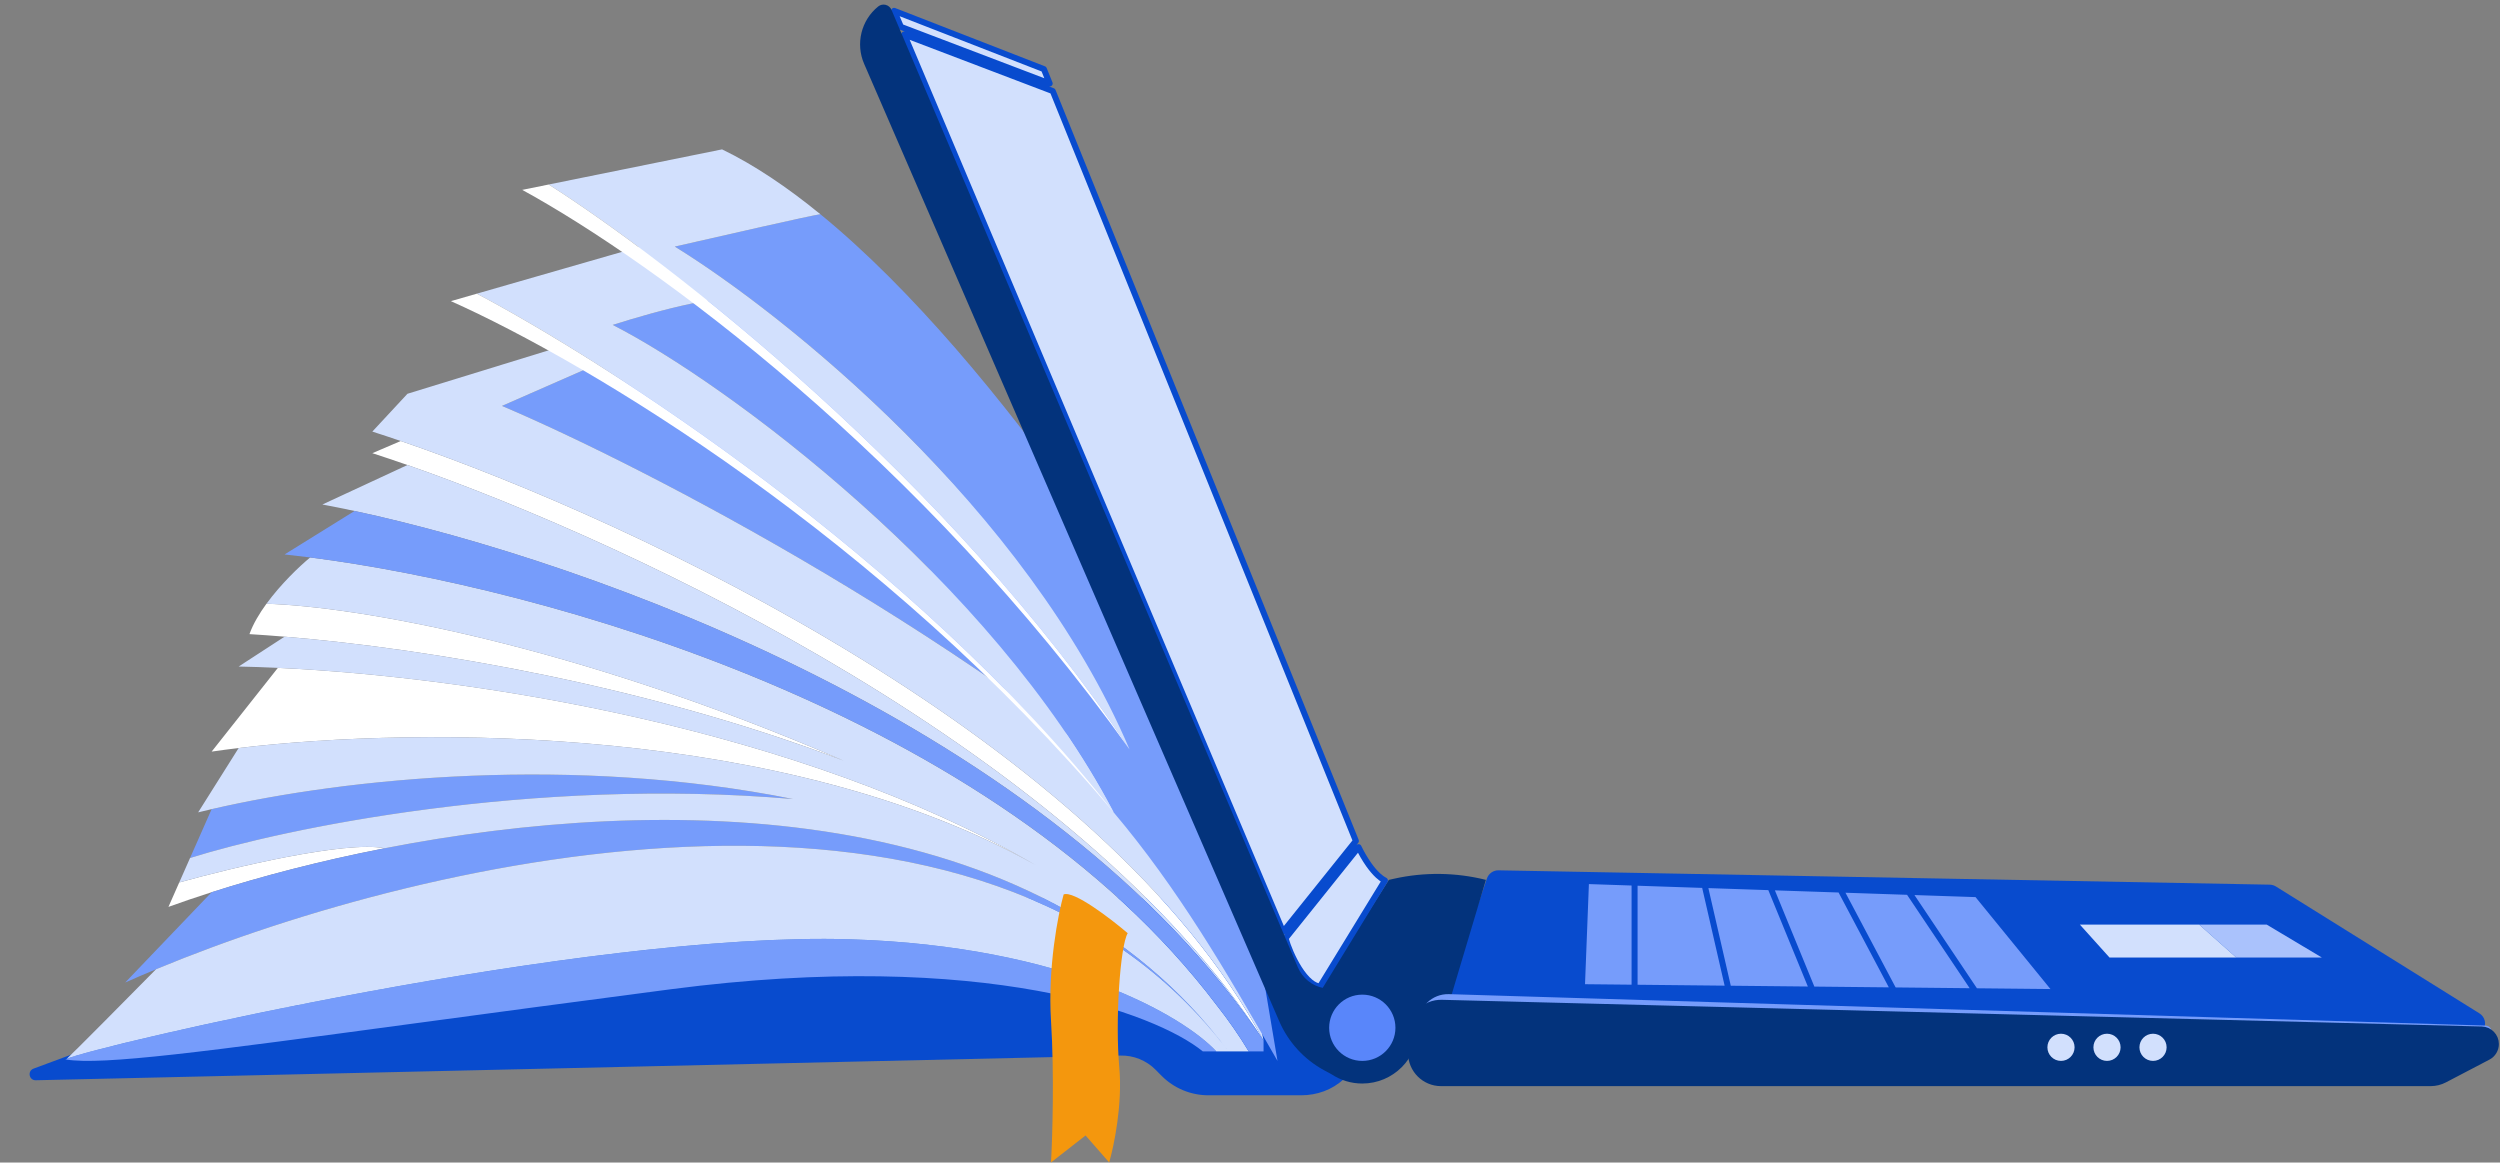 <?xml version="1.0" encoding="UTF-8"?> <svg xmlns="http://www.w3.org/2000/svg" width="243" height="113" viewBox="0 0 243 113" fill="none"><rect x="0" y="0" width="243" height="113" fill="#808080" stroke="none"/> <path d="M130.611 104.89C131.082 104.448 131.47 104.057 131.572 103.878L114.78 87.269H48.011L3.259 103.871C2.642 104.1 2.817 105.016 3.475 105.001L108.904 102.6C110.186 102.57 111.424 103.071 112.326 103.982L112.897 104.559C114.102 105.777 115.744 106.462 117.457 106.462H126.48C128.006 106.462 129.497 105.933 130.611 104.89Z" fill="#084BCE"></path> <path d="M116.91 71.743L57.99 35.418L48.791 39.456C62.31 45.196 95.36 62.172 119.405 84.159L116.91 71.743Z" fill="#769CFB"></path> <path d="M122.817 101.144C107.19 72.007 62.078 50.784 38.952 42.866L36.191 44.05C37.264 44.396 38.404 44.779 39.604 45.199C61.892 52.99 104.882 73.245 122.817 101.144Z" fill="white"></path> <path d="M25.899 58.685C25.197 59.647 24.597 60.66 24.247 61.637C25.332 61.703 26.471 61.785 27.66 61.885C41.781 63.063 62.88 66.641 81.984 73.931C55.608 62.519 34.457 58.941 25.899 58.685Z" fill="white"></path> <path d="M17.422 85.775L16.372 88.15C17.687 87.674 19.09 87.196 20.572 86.722C25.438 85.168 31.156 83.665 37.387 82.451C33.619 81.692 22.507 84.35 17.422 85.775Z" fill="white"></path> <path d="M20.572 78.649L18.472 83.399C27.404 80.576 51.631 75.476 77.085 77.667C55.806 73.402 33.856 75.573 20.572 78.649Z" fill="#769CFB"></path> <path d="M118.223 102.194C115.1 98.832 103.615 91.947 82.654 91.3C56.937 90.506 8.872 101.765 6.483 102.926C6.458 102.95 6.437 102.969 6.419 102.985C9.968 103.564 19.732 102.247 40.329 99.469C47.313 98.527 55.542 97.417 65.198 96.156C95.748 92.166 112.402 98.519 116.91 102.194H118.223Z" fill="#769CFB"></path> <path d="M119.405 102.194C100.853 77.35 64.33 77.199 37.387 82.451C31.156 83.665 25.438 85.168 20.572 86.722L12.172 95.5C13.128 95.074 14.128 94.643 15.168 94.211C41.915 83.098 95.755 70.762 119.405 102.194Z" fill="#769CFB"></path> <path d="M27.01 64.916L20.572 73.056C21.397 72.936 22.273 72.82 23.197 72.709C40.969 70.582 76.448 70.464 100.642 84.071C77.576 70.725 45.91 65.801 27.01 64.916Z" fill="white"></path> <path fill-rule="evenodd" clip-rule="evenodd" d="M54.96 33.55L39.604 38.275L36.191 41.95C37.071 42.232 37.993 42.537 38.952 42.866C62.078 50.784 107.19 72.007 122.817 101.144C104.882 73.245 61.892 52.99 39.604 45.199L31.335 49.037C32.323 49.221 33.367 49.431 34.463 49.666C57.289 54.566 102.377 70.585 122.817 101.144L119.405 84.159C95.36 62.172 62.31 45.196 48.791 39.456L57.99 35.418L54.96 33.55ZM30.15 54.184C29.129 55.025 27.309 56.754 25.899 58.685C34.457 58.941 55.608 62.519 81.984 73.931C62.88 66.641 41.781 63.063 27.66 61.885L23.197 64.787C24.399 64.811 25.673 64.853 27.01 64.916C45.91 65.801 77.576 70.725 100.642 84.071C76.448 70.464 40.969 70.582 23.197 72.709L19.26 78.962C19.687 78.857 20.125 78.752 20.572 78.649C33.856 75.573 55.806 73.402 77.085 77.667C51.631 75.476 27.404 80.576 18.472 83.399L17.422 85.775C22.507 84.35 33.619 81.692 37.387 82.451C64.33 77.199 100.853 77.35 119.405 102.194C95.755 70.762 41.915 83.098 15.168 94.211C12.407 97.011 7.319 102.15 6.483 102.926C6.438 102.948 6.409 102.967 6.397 102.981C6.348 103.041 6.358 103.039 6.419 102.985C6.437 102.969 6.458 102.95 6.483 102.926C8.872 101.765 56.937 90.506 82.654 91.3C103.615 91.947 115.1 98.832 118.223 102.194H119.405H121.373C120.439 100.643 119.397 99.147 118.258 97.703C96.671 69.135 52.568 57.051 30.15 54.184Z" fill="#D2E0FD"></path> <path d="M122.817 101.144C102.377 70.585 57.289 54.566 34.463 49.666L27.66 53.893C28.456 53.977 29.287 54.074 30.15 54.184C52.568 57.051 96.671 69.135 118.258 97.703C119.397 99.147 120.439 100.643 121.373 102.194H122.817V101.144Z" fill="#769CFB"></path> <path d="M124.173 103.12L120.892 83.634C112.068 69.56 91.733 42.316 72.902 29.303C71.222 28.177 63.834 30.227 59.554 31.581C70.607 37.215 96.392 56.356 108.248 78.963C114.478 86.349 119.111 94.259 124.173 103.12Z" fill="#769CFB"></path> <path fill-rule="evenodd" clip-rule="evenodd" d="M46.349 28.545C58.446 34.928 88.733 54.129 108.248 78.963C96.392 56.356 70.607 37.215 59.554 31.581C63.834 30.227 71.222 28.177 72.902 29.303C69.484 26.94 66.114 25.047 62.873 23.787L46.349 28.545Z" fill="#D2E0FD"></path> <path d="M43.827 29.271C57.191 35.238 85.801 52.348 108.248 78.963C88.733 54.129 58.446 34.928 46.349 28.545L43.827 29.271Z" fill="white"></path> <path d="M124.917 98.519L123.21 78.832C115.546 64.095 97.464 35.305 79.739 20.822C78.921 20.924 69.966 22.962 65.591 23.969C76.156 30.472 99.787 49.351 109.789 72.837C115.406 80.7 120.582 89.28 124.917 98.519Z" fill="#769CFB"></path> <path fill-rule="evenodd" clip-rule="evenodd" d="M53.333 17.935C64.877 25.268 92.332 46.516 109.789 72.837C99.787 49.351 76.156 30.472 65.591 23.969C69.966 22.962 78.921 20.924 79.739 20.822C76.521 18.193 73.315 16.035 70.185 14.519L53.333 17.935Z" fill="#D2E0FD"></path> <path d="M50.76 18.456C63.602 25.476 89.552 44.505 109.789 72.837C92.332 46.516 64.877 25.268 53.333 17.935L50.76 18.456Z" fill="white"></path> <path d="M102.159 99.226C101.831 94.049 102.841 88.877 103.387 86.938C104.37 86.545 107.948 89.286 109.613 90.706C108.876 91.935 108.385 99.226 108.794 103.732C109.122 107.336 108.275 111.405 107.811 112.988L105.517 110.367L102.159 112.988C102.295 110.558 102.486 104.403 102.159 99.226Z" fill="#F4970D"></path> <path d="M144.532 85.382L140.721 96.471C140.679 96.593 140.657 96.721 140.657 96.85V97.127C140.657 97.758 141.158 98.274 141.789 98.293L239.981 101.258C240.401 101.27 240.794 101.057 241.013 100.698L241.38 100.094C241.713 99.548 241.544 98.836 241.001 98.498L221.216 86.165C221.037 86.054 220.831 85.993 220.62 85.989L145.657 84.595C145.151 84.586 144.697 84.904 144.532 85.382Z" fill="#084BCE"></path> <path d="M153.761 95.953L154.161 85.632L158.881 85.791L165.685 86.02L172.078 86.236L178.887 86.465L185.525 86.689L192.163 86.912L199.923 96.433L192.002 96.351L184.08 96.268L176.159 96.186L168 96.101L158.881 96.006L153.761 95.953Z" fill="#769CFB"></path> <path d="M158.881 85.791L154.161 85.632L153.761 95.953L158.881 96.006M158.881 85.791V96.006M158.881 85.791L165.685 86.02M158.881 96.006L168 96.101M165.685 86.02L168 96.101M165.685 86.02L172.078 86.236M168 96.101L176.159 96.186M172.078 86.236L176.159 96.186M172.078 86.236L178.887 86.465M176.159 96.186L184.08 96.268M178.887 86.465L184.08 96.268M178.887 86.465L185.525 86.689M184.08 96.268L192.002 96.351M185.525 86.689L192.163 86.912L199.923 96.433L192.002 96.351M185.525 86.689L192.002 96.351" stroke="#084BCE" stroke-width="0.583"></path> <path fill-rule="evenodd" clip-rule="evenodd" d="M217.364 93.072H225.685L220.324 89.872H213.764L217.364 93.072Z" fill="#AAC2FC"></path> <path d="M202.164 89.872L205.044 93.072H217.364L213.764 89.872H202.164Z" fill="#D2E0FD"></path> <path d="M134.997 85.523L127.45 97.41L139.97 100.456L144.431 85.523C141.498 84.791 138.434 84.754 135.484 85.414L134.997 85.523Z" fill="#03337C"></path> <path d="M131.792 81.741L124.712 90.571L87.885 3.355L102.328 8.852L131.792 81.741ZM101.465 6.719L102.029 8.115L87.57 2.612L86.906 1.053L101.465 6.719ZM124.954 91.202L132.053 82.347C132.295 82.856 132.646 83.485 133.054 84.06C133.325 84.44 133.625 84.805 133.942 85.097C134.152 85.291 134.378 85.461 134.614 85.581L128.304 95.891C127.998 95.864 127.679 95.71 127.351 95.437C126.971 95.122 126.607 94.668 126.275 94.147C125.65 93.164 125.174 91.992 124.954 91.202Z" fill="#D2E0FD" stroke="#084BCE" stroke-width="0.583" stroke-linejoin="round"></path> <path fill-rule="evenodd" clip-rule="evenodd" d="M83.992 6.2L124.341 99.262C125.221 101.293 126.756 102.971 128.701 104.028L129.444 104.432C130.297 104.993 131.318 105.319 132.415 105.319C135.408 105.319 137.835 102.892 137.835 99.9C137.835 96.906 135.408 94.48 132.415 94.48C130.936 94.48 129.595 95.073 128.618 96.034C127.529 95.816 126.597 95.074 126.152 94.025L86.652 0.956C86.434 0.444 85.787 0.282 85.355 0.633C83.703 1.973 83.147 4.249 83.992 6.2Z" fill="#03337C"></path> <circle cx="132.415" cy="99.9" r="3.221" fill="#5986FA"></circle> <path d="M137.835 101.51V99.545C137.835 97.9 139.195 96.581 140.839 96.631L241.605 99.686C242.066 99.7 242.337 100.211 242.09 100.6L241.941 100.834C241.671 101.259 241.295 101.608 240.85 101.844L236.639 104.084C236.217 104.308 235.747 104.426 235.27 104.426H140.751C139.14 104.426 137.835 103.12 137.835 101.51Z" fill="#769CFB"></path> <path d="M137.154 102.365V100.387C137.154 98.747 138.506 97.43 140.145 97.472L241.22 100.067C241.987 100.087 242.599 100.714 242.599 101.482C242.599 102.008 242.306 102.492 241.84 102.736L237.609 104.949C237.191 105.167 236.728 105.281 236.257 105.281H140.07C138.46 105.281 137.154 103.976 137.154 102.365Z" fill="#03337C" stroke="#03337C" stroke-width="0.583"></path> <circle r="1.321" transform="matrix(1 0 0 -1 200.328 101.799)" fill="#D2E0FD"></circle> <circle r="1.321" transform="matrix(1 0 0 -1 204.801 101.799)" fill="#D2E0FD"></circle> <circle r="1.321" transform="matrix(1 0 0 -1 209.274 101.799)" fill="#D2E0FD"></circle> </svg> 